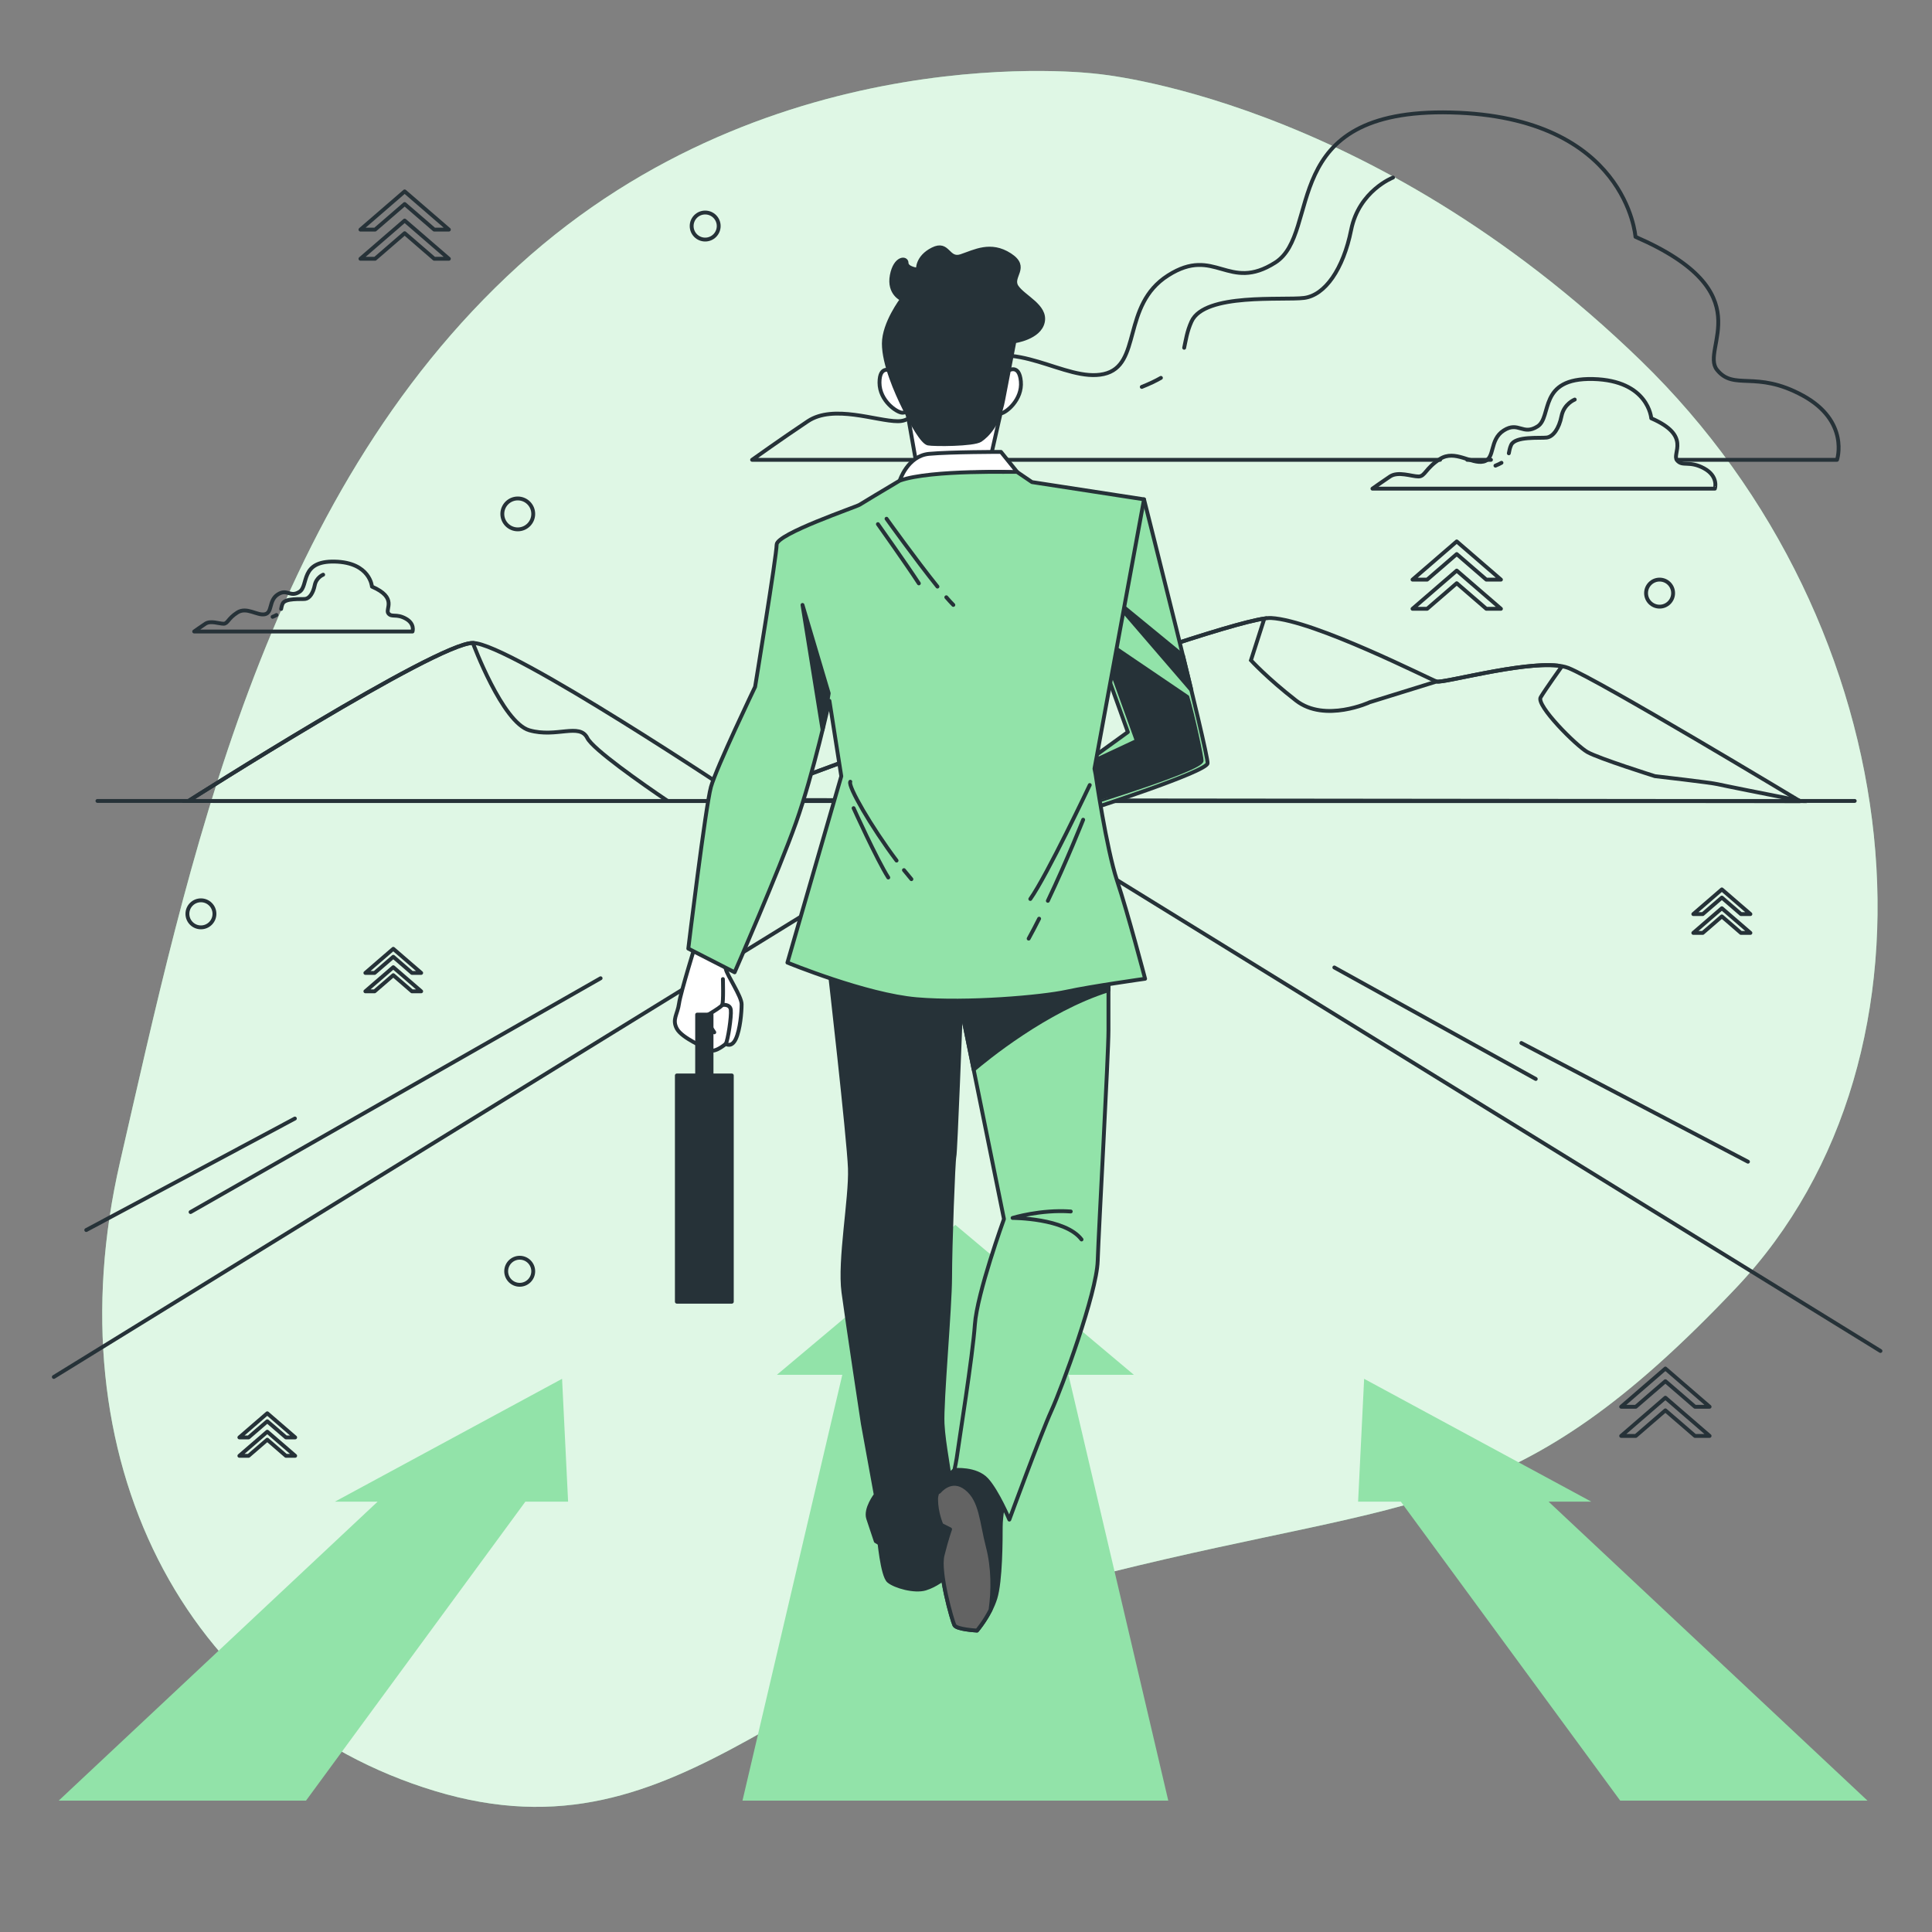 <?xml version="1.0" encoding="utf-8"?>
<!-- Generator: Adobe Illustrator 27.5.0, SVG Export Plug-In . SVG Version: 6.00 Build 0)  -->
<svg version="1.1" xmlns="http://www.w3.org/2000/svg" xmlns:xlink="http://www.w3.org/1999/xlink" x="0px" y="0px"
	 viewBox="0 0 500 500" style="enable-background:new 0 0 500 500;" xml:space="preserve">
<rect x="0" y="0" width="500" height="500" fill="#808080" stroke="none"/>
<g id="Background_Simple">
	<g>
		<path style="fill:#92E3A9;" d="M283.591,19.081c0,0-83.18-10.579-149.396,49.67c-66.216,60.249-85.491,155.34-103.137,231.994
			c-17.646,76.653,16.693,143.198,81.57,162.785c64.877,19.587,93.823-36.51,174.452-56.552
			c80.629-20.042,104.984-13.211,162.294-73.756c57.31-60.545,45.827-171.448-24.783-239.936
			C353.981,24.798,283.591,19.081,283.591,19.081z"/>
		<path style="opacity:0.7;fill:#FFFFFF;" d="M283.591,19.081c0,0-83.18-10.579-149.396,49.67
			c-66.216,60.249-85.491,155.34-103.137,231.994c-17.646,76.653,16.693,143.198,81.57,162.785
			c64.877,19.587,93.823-36.51,174.452-56.552c80.629-20.042,104.984-13.211,162.294-73.756
			c57.31-60.545,45.827-171.448-24.783-239.936C353.981,24.798,283.591,19.081,283.591,19.081z"/>
	</g>
</g>
<g id="Landscape">
	
		<line style="fill:none;stroke:#263238;stroke-linecap:round;stroke-linejoin:round;stroke-miterlimit:10;" x1="25.219" y1="207.281" x2="480" y2="207.281"/>
	<g>
		<path style="fill:none;stroke:#263238;stroke-linecap:round;stroke-linejoin:round;stroke-miterlimit:10;" d="M48.752,207.306
			c0,0,64.238-40.912,73.628-40.912c9.39,0,69.836,40.476,69.836,40.476s125.587-47.519,136.737-46.932
			c11.15,0.587,41.08,15.845,42.84,16.432c1.761,0.587,26.409-6.455,34.038-3.521c7.629,2.934,60.002,34.484,60.002,34.484
			L48.752,207.306z"/>
		<path style="fill:none;stroke:#263238;stroke-miterlimit:10;" d="M172.804,207.302C166.008,202.717,153.438,193.876,152,191
			c-2-4-8,0-15-2s-14.62-22.606-14.62-22.606c-9.39,0-73.628,40.912-73.628,40.912L172.804,207.302z"/>
		<path style="fill:none;stroke:#263238;stroke-miterlimit:10;" d="M335.408,181.292c-7.498-5.831-11.663-10.413-11.663-10.413
			l3.465-10.801c-18.668,2.778-134.994,46.792-134.994,46.792s-0.126-0.084-0.357-0.238l-1.077,0.41l275.052,0.291
			c0,0-0.092-0.055-0.253-0.152c-8.251-1.632-19.972-3.961-21.042-4.229c-1.666-0.416-16.245-2.083-16.245-2.083
			s-14.578-4.582-17.494-6.248c-2.916-1.666-13.329-12.079-12.079-14.162c1.25-2.083,5.415-7.914,5.415-7.914l-1.063-0.29
			c-9.568-1.006-29.693,4.644-31.278,4.115l-17.225,5.338C354.568,181.709,342.905,187.124,335.408,181.292z"/>
	</g>
	<g>
		<polyline style="fill:none;stroke:#263238;stroke-linecap:round;stroke-linejoin:round;stroke-miterlimit:10;" points="
			486.663,349.631 255.862,207.281 13.931,356.354 		"/>
		
			<line style="fill:none;stroke:#263238;stroke-linecap:round;stroke-linejoin:round;stroke-miterlimit:10;" x1="155.435" y1="253.173" x2="49.319" y2="313.677"/>
		
			<line style="fill:none;stroke:#263238;stroke-linecap:round;stroke-linejoin:round;stroke-miterlimit:10;" x1="76.314" y1="289.476" x2="22.325" y2="318.332"/>
		
			<line style="fill:none;stroke:#263238;stroke-linecap:round;stroke-linejoin:round;stroke-miterlimit:10;" x1="345.326" y1="250.38" x2="397.453" y2="279.236"/>
		
			<line style="fill:none;stroke:#263238;stroke-linecap:round;stroke-linejoin:round;stroke-miterlimit:10;" x1="393.73" y1="269.928" x2="452.372" y2="300.646"/>
	</g>
</g>
<g id="Arrows">
	<polygon style="fill:#92E3A9;" points="419.306,466 483.303,466 400.776,388.629 411.835,388.629 353.036,356.836 351.475,388.629 
		362.535,388.629 	"/>
	<polygon style="fill:#92E3A9;" points="15.197,466 79.194,466 135.965,388.629 147.025,388.629 145.464,356.836 86.665,388.629 
		97.725,388.629 	"/>
	<polygon style="fill:#92E3A9;" points="192.152,466 302.348,466 276.516,355.801 293.445,355.801 247.25,317 201.055,355.801 
		217.984,355.801 	"/>
</g>
<g id="Clouds">
	<g>
		<g>
			<g>
				<g>
					<path style="fill:none;stroke:#263238;stroke-linecap:round;stroke-linejoin:round;stroke-miterlimit:10;" d="M441.006,121.21
						c-3.853-2.102-5.604-0.35-7.006-2.102c-1.401-1.751,3.853-6.305-6.655-10.859c0,0-0.7-9.807-15.062-10.158
						c-14.361-0.35-10.508,9.808-14.361,12.26c-3.853,2.452-4.904-1.401-8.757,1.051c-3.853,2.452-2.102,7.356-5.254,8.057
						c-3.152,0.7-7.356-3.152-11.209-0.701c-3.853,2.452-3.853,4.553-5.604,4.553c-1.751,0-5.254-1.401-7.356,0
						c-2.102,1.401-4.553,3.153-4.553,3.153h88.62C443.808,126.464,444.859,123.312,441.006,121.21z"/>
				</g>
			</g>
			<path style="fill:none;stroke:#263238;stroke-linecap:round;stroke-linejoin:round;stroke-miterlimit:10;" d="M388.581,119.771
				c-0.416,0.24-0.928,0.485-1.563,0.739"/>
			<path style="fill:none;stroke:#263238;stroke-linecap:round;stroke-linejoin:round;stroke-miterlimit:10;" d="M407.54,103.408
				c0,0-2.779,1.069-3.42,4.275s-2.138,5.344-3.848,5.558c-1.71,0.214-8.123-0.427-9.192,1.924c-0.375,0.826-0.461,1.52-0.599,2.147
				"/>
		</g>
		<g>
			<g>
				<g>
					
						<line style="fill:none;stroke:#263238;stroke-linecap:round;stroke-linejoin:round;stroke-miterlimit:10;" x1="379.706" y1="119" x2="385.857" y2="119"/>
					<path style="fill:none;stroke:#263238;stroke-linecap:round;stroke-linejoin:round;stroke-miterlimit:10;" d="M434,119h41.42
						c0,0,3.329-9.988-8.878-16.647c-12.208-6.658-17.756-1.11-22.196-6.658c-4.439-5.549,12.207-19.977-21.086-34.405
						c0,0-2.219-31.073-47.721-32.183c-45.501-1.11-33.294,31.074-45.501,38.843c-12.208,7.769-15.537-4.439-27.745,3.329
						c-12.209,7.769-6.659,23.306-16.647,25.526c-9.988,2.219-23.305-9.988-35.514-2.22c-12.207,7.768-12.207,14.427-17.756,14.427
						c-5.549,0-16.648-4.439-23.306,0c-6.658,4.439-14.427,9.988-14.427,9.988h178.059"/>
				</g>
			</g>
			<path style="fill:none;stroke:#263238;stroke-linecap:round;stroke-linejoin:round;stroke-miterlimit:10;" d="M300.445,97.794
				c-1.317,0.761-2.941,1.536-4.954,2.341"/>
			<path style="fill:none;stroke:#263238;stroke-linecap:round;stroke-linejoin:round;stroke-miterlimit:10;" d="M306.463,90.005
				c0.437-1.987,0.707-4.186,1.897-6.803c3.386-7.45,23.705-5.418,29.123-6.095c5.418-0.677,10.159-7.45,12.191-17.61
				c2.032-10.159,10.837-13.546,10.837-13.546"/>
		</g>
	</g>
	<g>
		<g>
			<g>
				<path style="fill:none;stroke:#263238;stroke-linecap:round;stroke-linejoin:round;stroke-miterlimit:10;" d="M104.974,160.081
					c-2.457-1.34-3.574-0.223-4.467-1.34c-0.893-1.117,2.457-4.021-4.244-6.924c0,0-0.447-6.254-9.604-6.477
					c-9.157-0.223-6.701,6.254-9.157,7.817c-2.457,1.563-3.127-0.893-5.584,0.67c-2.457,1.564-1.34,4.691-3.35,5.137
					c-2.01,0.447-4.69-2.01-7.147-0.447c-2.457,1.563-2.457,2.904-3.574,2.904c-1.117,0-3.35-0.893-4.691,0
					c-1.34,0.893-2.903,2.01-2.903,2.01h56.508C106.761,163.431,107.431,161.421,104.974,160.081z"/>
			</g>
		</g>
		<path style="fill:none;stroke:#263238;stroke-linecap:round;stroke-linejoin:round;stroke-miterlimit:10;" d="M71.546,159.163
			c-0.265,0.153-0.592,0.309-0.997,0.471"/>
		<path style="fill:none;stroke:#263238;stroke-linecap:round;stroke-linejoin:round;stroke-miterlimit:10;" d="M83.634,148.73
			c0,0-1.772,0.682-2.181,2.726C81.045,153.501,80.09,154.864,79,155c-1.09,0.136-5.18-0.273-5.861,1.227
			c-0.239,0.527-0.294,0.969-0.382,1.369"/>
	</g>
</g>
<g id="Character">
	<g>
		<g>
			<polygon style="fill:#FFFFFF;stroke:#263238;stroke-linecap:round;stroke-linejoin:round;stroke-miterlimit:10;" points="
				234.71,106.131 237.245,120.497 256.006,119.99 259.217,105.793 			"/>
			<path style="fill:#FFFFFF;stroke:#263238;stroke-linecap:round;stroke-linejoin:round;stroke-miterlimit:10;" d="M230.654,95.99
				c0,0-3.042-1.69-3.042,3.042c0,4.732,4.563,7.775,5.915,7.775s1.521-1.183,1.183-2.704
				C234.372,102.581,230.654,95.99,230.654,95.99z"/>
			<path style="fill:#FFFFFF;stroke:#263238;stroke-linecap:round;stroke-linejoin:round;stroke-miterlimit:10;" d="M260.898,95.959
				c0,0,2.877-1.958,3.305,2.755c0.427,4.713-3.843,8.155-5.189,8.277c-1.347,0.122-1.622-1.041-1.422-2.586
				C257.791,102.859,260.898,95.959,260.898,95.959z"/>
			<path style="fill:#263238;stroke:#263238;stroke-linecap:round;stroke-linejoin:round;stroke-miterlimit:10;" d="M233.442,77.45
				c0,0-4.703,6.172-4.703,11.463c0,5.29,3.233,12.638,5.29,16.753s4.703,8.817,6.172,9.111c1.47,0.294,11.757,0.294,13.52-0.882
				c1.763-1.176,4.703-4.115,5.878-10.287c1.176-6.172,2.939-15.284,2.939-15.284s6.466-0.882,7.348-4.997
				c0.882-4.115-4.997-6.466-6.76-9.111c-1.763-2.645,3.233-4.996-1.763-8.23c-4.997-3.233-9.111-0.882-12.638,0.294
				c-3.527,1.176-3.233-3.821-7.348-1.763c-4.115,2.057-3.821,5.29-3.821,5.29s-2.939-0.294-2.939-1.764
				c0-1.469-2.939-1.469-3.821,3.233C229.915,75.98,233.442,77.45,233.442,77.45z"/>
		</g>
		<path style="fill:#FFFFFF;stroke:#263238;stroke-linecap:round;stroke-linejoin:round;stroke-miterlimit:10;" d="M259.048,116.948
			c0,0-13.014,0-18.592,0.507c-5.577,0.507-7.606,6.93-7.606,6.93s9.972-1.69,17.747-2.028c7.775-0.338,12.676-0.169,12.676-0.169
			L259.048,116.948z"/>
		<g>
			<path style="fill:#92E3A9;stroke:#263238;stroke-linecap:round;stroke-linejoin:round;stroke-miterlimit:10;" d="
				M296.071,129.232c0,0,16.729,66.08,16.45,68.31c-0.279,2.231-30.67,11.989-30.67,11.989l-3.067-10.595l13.104-9.48l-6.413-17.844
				C285.476,171.613,293.562,133.415,296.071,129.232z"/>
			<g>
				<path style="fill:#263238;stroke:#263238;stroke-linecap:round;stroke-linejoin:round;stroke-miterlimit:10;" d="
					M310.981,196.876c0.085-0.677-2.245-11.754-3.698-16.508l-20.672-14.023c-0.7,3.21,0.069,4.514,0.069,4.514l7.528,20.866
					l-15.424,7.211l3.142,9.033C281.927,207.97,310.702,199.107,310.981,196.876z"/>
				<path style="fill:#263238;stroke:#263238;stroke-linecap:round;stroke-linejoin:round;stroke-miterlimit:10;" d="
					M288.904,156.04l19.415,22.547c-0.681-2.826-1.41-5.823-2.162-8.893L289,155.616
					C288.968,155.758,288.936,155.899,288.904,156.04z"/>
			</g>
		</g>
		<g>
			<path style="fill:#FFFFFF;stroke:#263238;stroke-linecap:round;stroke-linejoin:round;stroke-miterlimit:10;" d="
				M180.386,243.144c0,0-4.282,13.778-4.655,16.571c-0.372,2.793-1.862,4.096-0.559,6.517c1.303,2.421,7.448,5.027,8.751,5.586
				c1.303,0.559,3.91-1.676,3.91-1.676s1.49,1.117,2.607-1.303c1.117-2.421,1.49-6.889,1.49-8.937c0-2.048-3.724-7.448-4.096-9.124
				c-0.372-1.676-0.559-4.096-0.559-4.096L180.386,243.144z"/>
			<path style="fill:none;stroke:#263238;stroke-linecap:round;stroke-linejoin:round;stroke-miterlimit:10;" d="M187.089,253.384
				c0,0,0.186,5.958-0.186,6.703c-0.372,0.745-6.331,4.096-6.331,4.096"/>
			
				<line style="fill:none;stroke:#263238;stroke-linecap:round;stroke-linejoin:round;stroke-miterlimit:10;" x1="182.248" y1="263.252" x2="184.855" y2="267.163"/>
			<path style="fill:none;stroke:#263238;stroke-linecap:round;stroke-linejoin:round;stroke-miterlimit:10;" d="M186.903,260.087
				c0,0,2.048-0.372,2.234,1.303c0.186,1.676-0.745,7.82-1.303,8.751"/>
		</g>
		<path style="fill:#263238;stroke:#263238;stroke-linecap:round;stroke-linejoin:round;stroke-miterlimit:10;" d="M227.482,398.012
			c0,0,0.836,9.759,2.509,11.153c1.673,1.394,6.692,2.788,9.48,1.952c2.788-0.836,5.019-2.788,5.019-2.788l0.558-11.432
			C245.048,396.896,233.616,400.521,227.482,398.012z"/>
		<path style="fill:#263238;stroke:#263238;stroke-linecap:round;stroke-linejoin:round;stroke-miterlimit:10;" d="M214.657,250.796
			c0,0,5.019,43.774,5.298,51.581c0.279,7.807-2.788,23.699-1.673,32.064c1.115,8.365,5.019,34.016,5.019,34.016l3.346,18.402
			c0,0-2.788,3.625-1.952,6.134c0.836,2.509,1.952,5.855,1.952,5.855s5.298,3.346,9.48,3.625c4.182,0.279,7.807-1.952,8.365-3.067
			c0.558-1.115,1.394-12.547,1.394-15.335c0-2.788-1.673-10.037-1.952-15.614c-0.279-5.576,1.952-30.112,1.952-37.919
			c0-7.807,0.836-30.391,1.115-31.227c0.279-0.837,1.673-37.64,1.673-37.64l0.558-5.576L214.657,250.796z"/>
		<g>
			<path style="fill:#263238;stroke:#263238;stroke-linecap:round;stroke-linejoin:round;stroke-miterlimit:10;" d="
				M246.999,380.446c0,0-4.74,3.904-4.74,7.528s1.394,6.692,1.394,6.692l2.231,1.115c0,0-0.837,2.23-1.952,6.692
				c-1.115,4.461,2.509,17.008,3.067,18.123c0.558,1.115,5.855,1.394,5.855,1.394s3.346-3.903,4.74-8.365
				c1.394-4.461,1.394-15.335,1.394-18.402c0-3.067,0.836-6.97,0.836-6.97S254.249,376.264,246.999,380.446z"/>
			<path style="fill:#636363;stroke:#263238;stroke-linecap:round;stroke-linejoin:round;stroke-miterlimit:10;" d="
				M250.066,385.186c-3.903-3.067-6.97,0.837-6.97,0.837l-0.542,0.325c-0.18,0.539-0.294,1.086-0.294,1.626
				c0,3.625,1.394,6.692,1.394,6.692l2.231,1.115c0,0-0.836,2.231-1.952,6.692c-1.115,4.461,2.509,17.008,3.067,18.123
				c0.558,1.115,5.855,1.394,5.855,1.394s1.952-2.281,3.495-5.346c0.72-5.069,0.72-10.934-0.707-16.402
				C253.97,393.829,253.97,388.253,250.066,385.186z"/>
		</g>
		<g>
			<path style="fill:#92E3A9;stroke:#263238;stroke-linecap:round;stroke-linejoin:round;stroke-miterlimit:10;" d="
				M247.836,256.373l11.989,59.109c0,0-6.97,19.238-7.528,27.324c-0.558,8.086-4.182,30.67-4.461,32.9
				c-0.279,2.231-0.837,4.74-0.837,4.74s5.576-0.558,8.365,2.509c2.788,3.067,5.855,10.316,5.855,10.316s8.086-22.026,10.874-28.16
				c2.788-6.134,11.71-30.391,11.989-38.755c0.279-8.365,2.788-53.533,2.788-59.667s0-13.941,0-13.941
				S250.624,256.652,247.836,256.373z"/>
			<path style="fill:none;stroke:#263238;stroke-linecap:round;stroke-linejoin:round;stroke-miterlimit:10;" d="M279.9,320.779
				c-4.182-5.576-17.844-5.576-17.844-5.576s7.249-2.23,15.056-1.673"/>
			<path style="fill:#263238;stroke:#263238;stroke-linecap:round;stroke-linejoin:round;stroke-miterlimit:10;" d="
				M247.836,256.373l4.149,20.458c3.016-2.572,18.687-15.487,34.885-20.564c0-2.097,0-3.518,0-3.518
				S250.624,256.652,247.836,256.373z"/>
		</g>
		
			<rect x="180.419" y="262.579" style="fill:#263238;stroke:#263238;stroke-linecap:round;stroke-linejoin:round;stroke-miterlimit:10;" width="3.724" height="18.247"/>
		
			<rect x="175.171" y="278.33" style="fill:#263238;stroke:#263238;stroke-linecap:round;stroke-linejoin:round;stroke-miterlimit:10;" width="14.22" height="58.551"/>
		<g>
			<path style="fill:#92E3A9;stroke:#263238;stroke-linecap:round;stroke-linejoin:round;stroke-miterlimit:10;" d="
				M232.851,124.384c0,0-0.401,0.239-1.046,0.623c-2.502,1.491-8.676,5.176-9.341,5.619c-0.837,0.558-21.469,7.528-21.469,10.316
				c0,2.788-5.576,36.804-5.576,36.804s-10.037,20.911-11.432,25.93c-1.394,5.019-5.855,41.822-5.855,41.822l11.989,6.134
				c0,0,11.432-26.209,15.893-38.756c4.461-12.547,8.643-31.506,8.643-31.506l3.067,19.517l-13.941,48.235
				c0,0,20.354,8.365,33.458,9.48c13.104,1.115,32.343-0.558,38.756-1.952c6.413-1.394,20.354-3.346,20.354-3.346
				s-4.461-17.008-7.249-25.372c-2.788-8.365-5.576-27.603-5.576-27.603l-0.279-1.394l12.826-69.704l-28.997-4.461l-3.801-2.584
				C263.273,122.187,241.008,121.488,232.851,124.384z"/>
			<polygon style="fill:#263238;stroke:#263238;stroke-linecap:round;stroke-linejoin:round;stroke-miterlimit:10;" points="
				214.47,179.428 207.686,156.556 212.877,188.845 			"/>
			<path style="fill:none;stroke:#263238;stroke-linecap:round;stroke-linejoin:round;stroke-miterlimit:10;" d="M244.903,154.571
				c0.682,0.79,1.297,1.465,1.817,1.985"/>
			<path style="fill:none;stroke:#263238;stroke-linecap:round;stroke-linejoin:round;stroke-miterlimit:10;" d="M229.434,134.251
				c0,0,7.577,10.607,13.179,17.561"/>
			<path style="fill:none;stroke:#263238;stroke-linecap:round;stroke-linejoin:round;stroke-miterlimit:10;" d="M227.203,135.645
				c0,0,7.528,10.595,10.595,15.335"/>
			<path style="fill:none;stroke:#263238;stroke-linecap:round;stroke-linejoin:round;stroke-miterlimit:10;" d="M282.029,203.166
				c0,0-11.112,23.507-15.386,29.49"/>
			<path style="fill:none;stroke:#263238;stroke-linecap:round;stroke-linejoin:round;stroke-miterlimit:10;" d="M268.926,237.753
				c-0.899,1.787-1.809,3.526-2.711,5.161"/>
			<path style="fill:none;stroke:#263238;stroke-linecap:round;stroke-linejoin:round;stroke-miterlimit:10;" d="M280.319,212.142
				c0,0-4.154,10.507-9.137,20.991"/>
			<path style="fill:none;stroke:#263238;stroke-linecap:round;stroke-linejoin:round;stroke-miterlimit:10;" d="M233.94,225.187
				c0.648,0.814,1.294,1.598,1.93,2.341"/>
			<path style="fill:none;stroke:#263238;stroke-linecap:round;stroke-linejoin:round;stroke-miterlimit:10;" d="M220.057,202.312
				c-0.715,1.072,5.441,11.702,11.974,20.404"/>
			<path style="fill:none;stroke:#263238;stroke-linecap:round;stroke-linejoin:round;stroke-miterlimit:10;" d="M220.911,209.15
				c0,0,5.984,13.249,8.975,17.951"/>
		</g>
	</g>
</g>
<g id="Graphics">
	
		<circle style="fill:none;stroke:#263238;stroke-linecap:round;stroke-linejoin:round;stroke-miterlimit:10;" cx="429.5" cy="153.5" r="3.5"/>
	
		<circle style="fill:none;stroke:#263238;stroke-linecap:round;stroke-linejoin:round;stroke-miterlimit:10;" cx="134.5" cy="329" r="3.5"/>
	
		<circle style="fill:none;stroke:#263238;stroke-linecap:round;stroke-linejoin:round;stroke-miterlimit:10;" cx="52" cy="236.5" r="3.5"/>
	
		<circle style="fill:none;stroke:#263238;stroke-linecap:round;stroke-linejoin:round;stroke-miterlimit:10;" cx="134" cy="133" r="4"/>
	
		<circle style="fill:none;stroke:#263238;stroke-linecap:round;stroke-linejoin:round;stroke-miterlimit:10;" cx="182.5" cy="58.5" r="3.5"/>
	<g>
		<polygon style="fill:none;stroke:#263238;stroke-linecap:round;stroke-linejoin:round;stroke-miterlimit:10;" points="
			104.725,52.808 112.378,59.422 116.165,59.422 104.725,49.535 93.285,59.422 97.072,59.422 		"/>
		<polygon style="fill:none;stroke:#263238;stroke-linecap:round;stroke-linejoin:round;stroke-miterlimit:10;" points="
			104.725,60.355 112.378,66.969 116.165,66.969 104.725,57.082 93.285,66.969 97.072,66.969 		"/>
	</g>
	<g>
		<polygon style="fill:none;stroke:#263238;stroke-linecap:round;stroke-linejoin:round;stroke-miterlimit:10;" points="
			445.613,232.294 450.555,236.564 453,236.564 445.613,230.18 438.227,236.564 440.672,236.564 		"/>
		<polygon style="fill:none;stroke:#263238;stroke-linecap:round;stroke-linejoin:round;stroke-miterlimit:10;" points="
			445.613,237.166 450.555,241.437 453,241.437 445.613,235.053 438.227,241.437 440.672,241.437 		"/>
	</g>
	<g>
		<polygon style="fill:none;stroke:#263238;stroke-linecap:round;stroke-linejoin:round;stroke-miterlimit:10;" points="
			377,143.393 384.653,150.006 388.44,150.006 377,140.12 365.56,150.006 369.347,150.006 		"/>
		<polygon style="fill:none;stroke:#263238;stroke-linecap:round;stroke-linejoin:round;stroke-miterlimit:10;" points="377,150.94 
			384.653,157.553 388.44,157.553 377,147.667 365.56,157.553 369.347,157.553 		"/>
	</g>
	<g>
		<polygon style="fill:none;stroke:#263238;stroke-linecap:round;stroke-linejoin:round;stroke-miterlimit:10;" points="
			431,357.453 438.653,364.067 442.44,364.067 431,354.18 419.56,364.067 423.347,364.067 		"/>
		<polygon style="fill:none;stroke:#263238;stroke-linecap:round;stroke-linejoin:round;stroke-miterlimit:10;" points="431,365 
			438.653,371.614 442.44,371.614 431,361.727 419.56,371.614 423.347,371.614 		"/>
	</g>
	<g>
		<polygon style="fill:none;stroke:#263238;stroke-linecap:round;stroke-linejoin:round;stroke-miterlimit:10;" points="
			101.78,247.616 106.61,251.79 109,251.79 101.78,245.551 94.56,251.79 96.95,251.79 		"/>
		<polygon style="fill:none;stroke:#263238;stroke-linecap:round;stroke-linejoin:round;stroke-miterlimit:10;" points="
			101.78,252.379 106.61,256.553 109,256.553 101.78,250.314 94.56,256.553 96.95,256.553 		"/>
	</g>
	<g>
		<polygon style="fill:none;stroke:#263238;stroke-linecap:round;stroke-linejoin:round;stroke-miterlimit:10;" points="
			69.17,367.826 74,372 76.39,372 69.17,365.76 61.95,372 64.34,372 		"/>
		<polygon style="fill:none;stroke:#263238;stroke-linecap:round;stroke-linejoin:round;stroke-miterlimit:10;" points="
			69.17,372.589 74,376.763 76.39,376.763 69.17,370.523 61.95,376.763 64.34,376.763 		"/>
	</g>
</g>
</svg>
